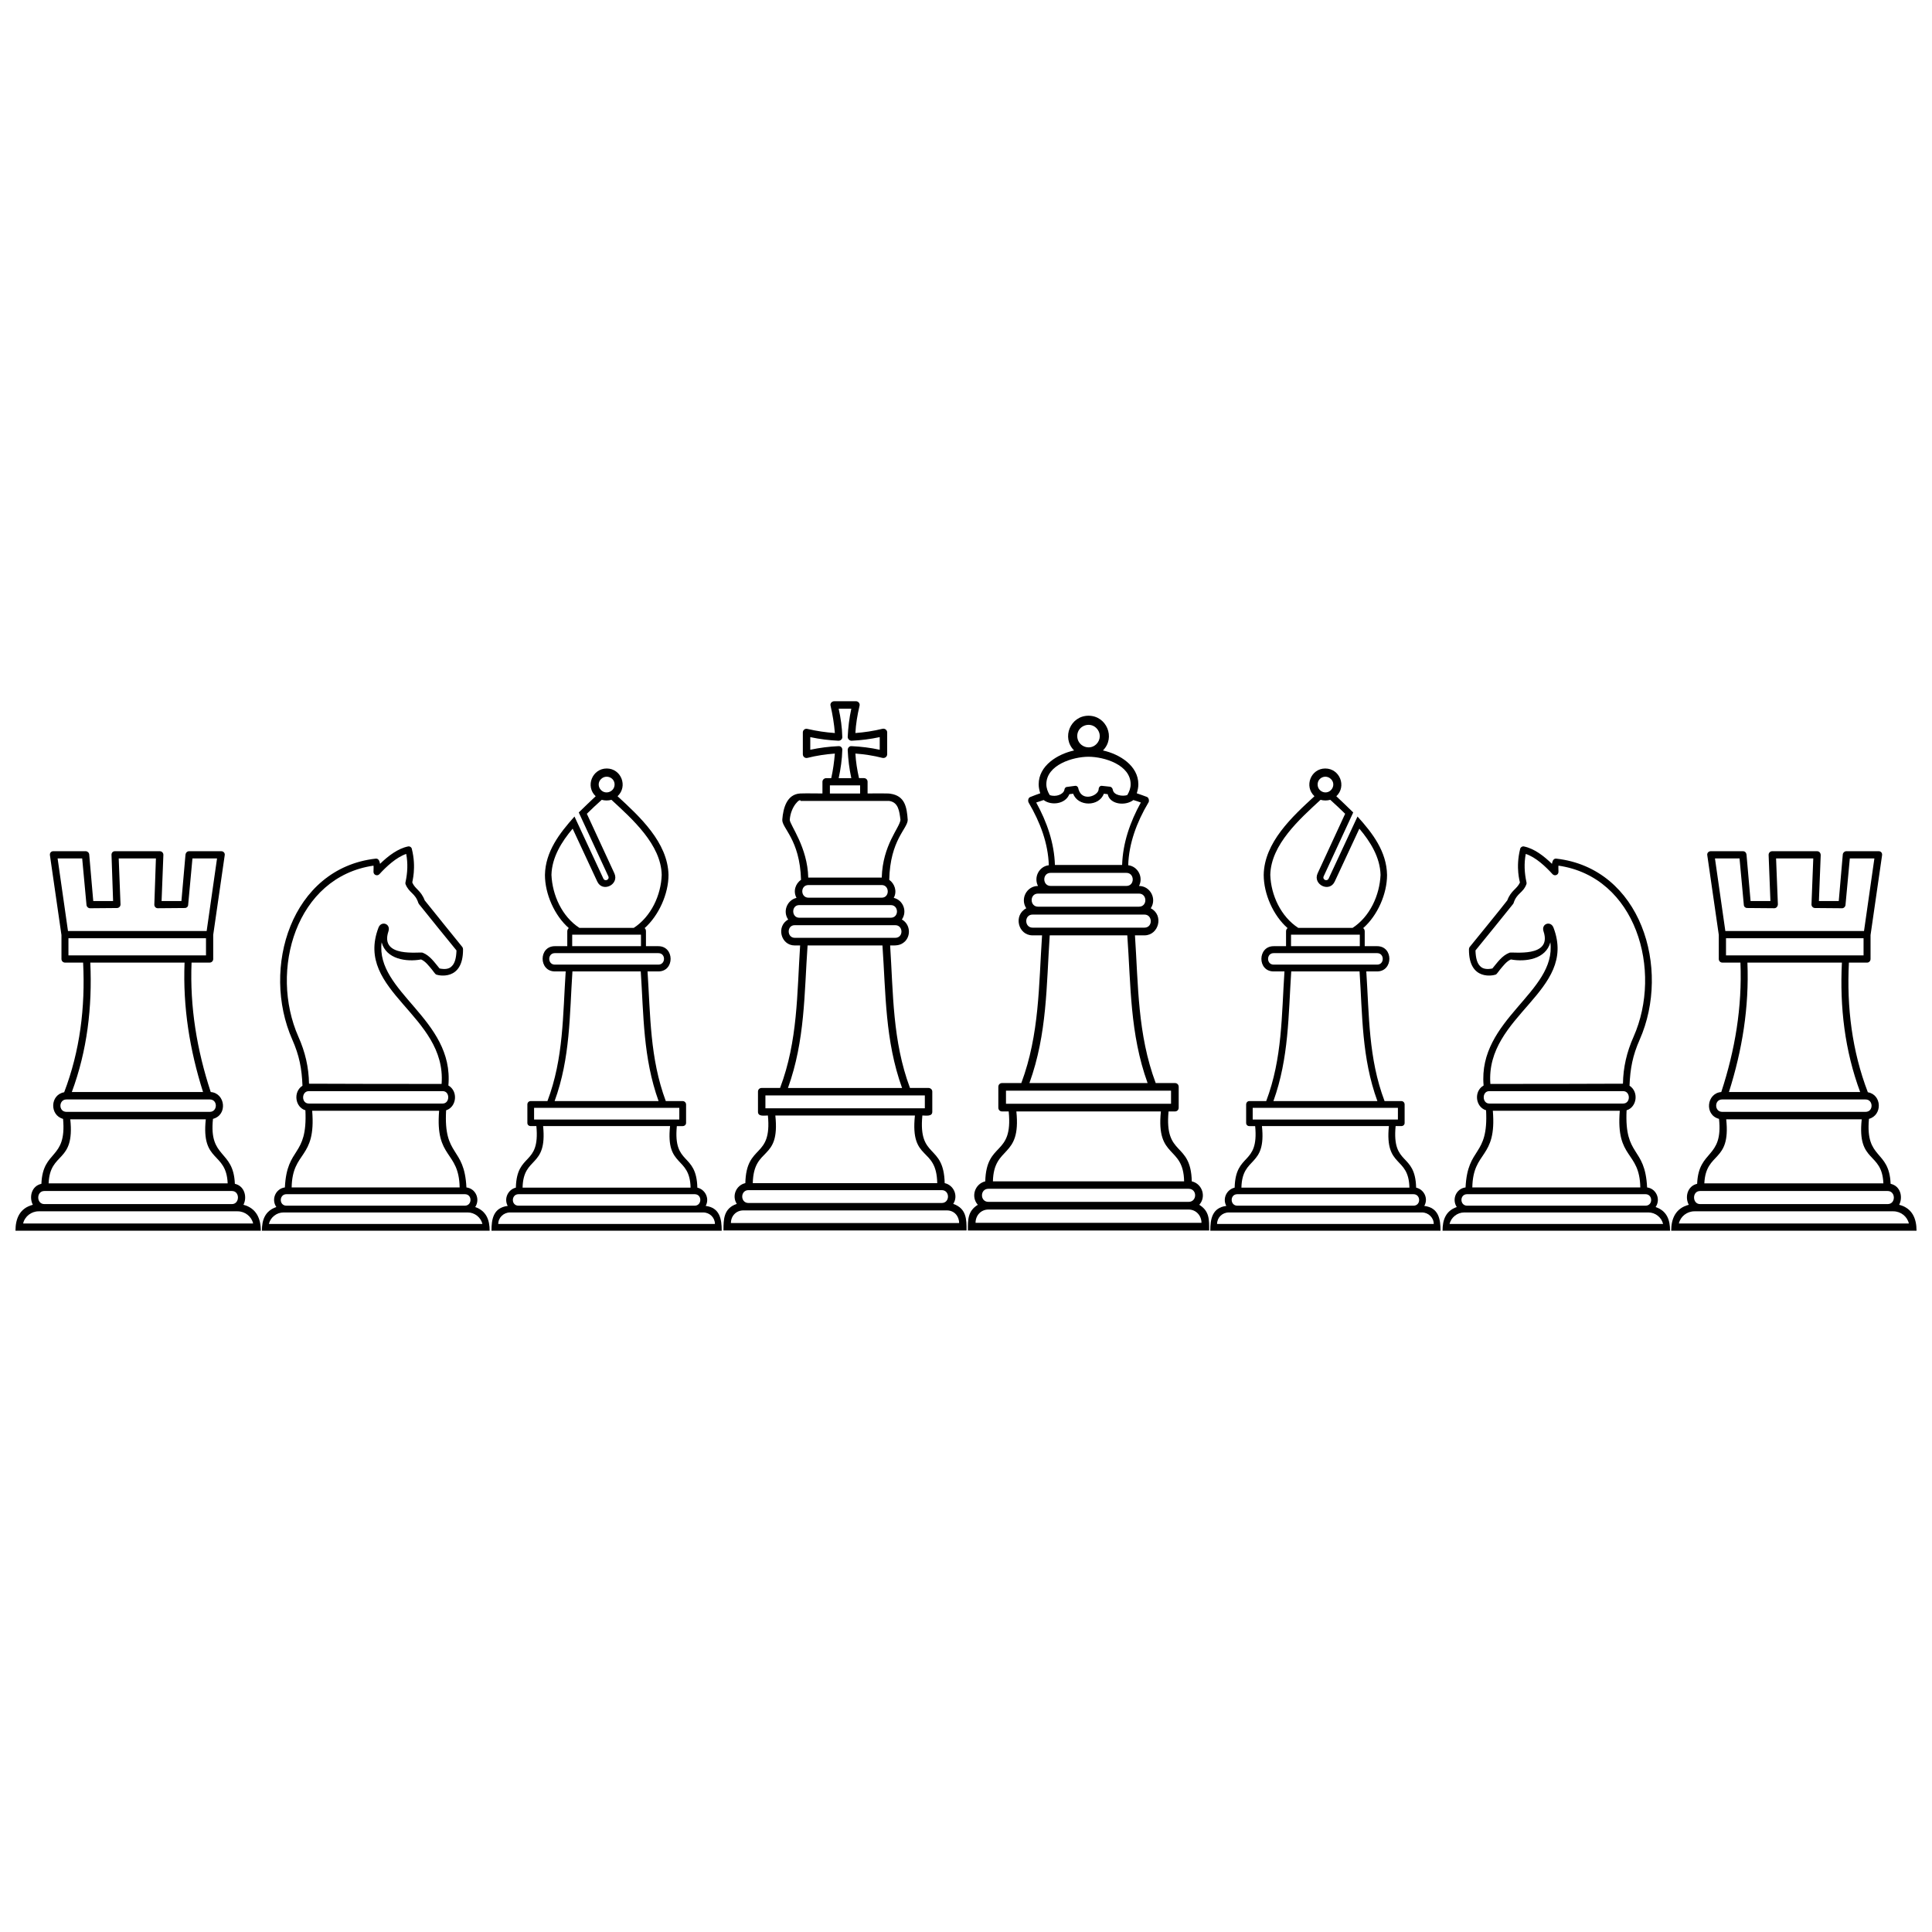 <?xml version="1.0" encoding="UTF-8"?>
<!-- Uploaded to: ICON Repo, www.iconrepo.com, Generator: ICON Repo Mixer Tools -->
<svg width="800px" height="800px" version="1.1" viewBox="144 144 512 512" xmlns="http://www.w3.org/2000/svg">
 <defs>
  <clipPath id="b">
   <path d="m586 369h65.902v102h-65.902z"/>
  </clipPath>
  <clipPath id="a">
   <path d="m148.09 369h65.906v102h-65.906z"/>
  </clipPath>
 </defs>
 <path d="m580.49 458.68c2.391 0.297 3.703 3.106 2.269 5.199 2.988 1.016 3.824 3.406 3.824 6.273h-60.293c0-2.867 0.836-5.258 3.766-6.273-1.375-2.09-0.121-4.898 2.332-5.199 0.539-10.996 6.094-7.949 5.438-20.438-2.867-0.895-3.285-5.078-0.656-6.574-1.555-17.57 19.359-24.738 17.688-37.945-1.195 4.481-6.574 5.258-10.457 4.543-1.137 0.477-2.031 1.672-2.93 2.75-0.297 0.418-0.598 0.777-0.836 1.074-0.121 0.121-0.297 0.238-0.477 0.238 0 0.059-6.934 1.914-6.871-6.754 0-0.238 0.059-0.418 0.18-0.598 0 0 9.203-11.293 9.98-12.371 1.016-2.688 2.512-2.93 3.348-4.723 0-0.18-1.195-3.883 0.059-8.902 0.059-0.418 0.598-0.777 1.016-0.656 2.688 0.539 5.258 2.512 7.41 4.602 0.121-0.656 0.359-1.492 1.195-1.375 22.348 2.57 30.418 29.043 22.051 47.984-1.852 4.184-2.512 7.648-2.688 12.191 2.512 1.613 1.973 5.676-0.777 6.512-0.598 12.551 4.898 9.441 5.438 20.438zm-48.461 6.633c-1.852 0-3.465 1.316-3.883 3.047h56.59c-0.418-1.734-2.031-3.047-3.883-3.047zm16.312-95.012c-0.477 2.512-0.359 4.961 0.18 7.469 0.059 0.18 0.059 0.359 0 0.539-0.895 2.391-2.57 2.332-3.406 5.019-0.059 0.121-0.059 0.18-0.18 0.297-3.285 4.062-6.574 8.188-9.918 12.25 0.059 2.09 0.477 3.465 1.254 4.184 0.656 0.719 1.793 0.895 3.227 0.598 1.316-1.555 2.512-3.406 4.543-4.184 0.777-0.297 11.355 1.434 9.023-5.617-0.719-2.09 1.914-2.93 2.629-1.016 6.453 16.91-18.105 23.188-16.73 41.41 11.711 0 23.426 0 35.137-0.059 0.059-4.301 1.016-8.426 2.809-12.43 7.769-17.57 0.656-42.367-19.898-45.355-0.059 0.418 0 1.074 0 1.555 0.059 0.895-0.957 1.316-1.555 0.719-1.852-2.031-4.422-4.481-7.109-5.379zm25.816 62.863h-35.496c-1.973 0-1.914 3.285 0 3.285h35.496c2.031 0 1.973-3.285 0-3.285zm-0.895 5.199h-33.645c1.074 12.848-5.258 10.457-5.438 20.316h44.52c-0.18-9.801-6.512-7.352-5.438-20.316zm6.812 22.109h-47.27c-2.031 0-1.973 3.047 0 3.047h47.27c2.031 0 1.973-3.047 0-3.047z"/>
 <path d="m519.3 458.74c2.09 0.477 3.285 2.867 2.152 4.84 3.824 0.477 4.301 3.527 4.301 6.574h-61.012c0-3.047 0.477-6.094 4.242-6.574-1.074-1.973 0.121-4.363 2.211-4.84 0.238-9.441 6.453-5.738 5.438-16.312h-1.555c-0.477 0-0.836-0.359-0.836-0.836v-4.898c0-0.477 0.359-0.895 0.836-0.895h4.481c4.301-11.355 4.062-22.766 4.84-34.359h-2.867c-4.363 0-4.301-6.691 0-6.691h3.285v-3.945c0-0.359 0.18-0.719 0.418-0.836-3.824-3.348-6.336-9.082-6.336-14.102 0.121-8.605 7.59-15.477 13.445-20.855-2.809-2.629-0.957-7.352 2.867-7.352 3.824 0 5.738 4.723 2.93 7.352 1.434 1.375 2.93 2.75 4.481 4.301l-7.828 16.91c-0.418 0.895 0.895 1.492 1.316 0.598l7.648-16.434c4.004 4.422 7.707 9.262 7.828 15.477 0 5.019-2.512 10.758-6.336 14.102 0.238 0.121 0.418 0.477 0.418 0.836v3.945h3.285c4.363 0 4.301 6.691 0 6.691h-2.867c0.777 11.594 0.539 23.008 4.84 34.359h4.422c0.539 0 0.895 0.418 0.895 0.895v4.898c0 0.477-0.359 0.836-0.895 0.836h-1.492c-1.016 10.695 5.199 6.871 5.438 16.312zm-52.766 9.621h57.426c0-1.672-1.434-3.047-3.106-3.047h-51.211c-1.734 0-3.106 1.375-3.106 3.047zm19.602-76.668v3.047h18.227v-3.047zm22.828 4.898h-27.43c-1.973 0-1.973 3.047 0 3.047h27.43c1.973 0 1.973-3.047 0-3.047zm-12.43-40.633c-0.836 0.238-1.734 0.238-2.57 0-5.496 5.078-13.148 11.832-13.324 19.898 0.18 5.379 2.809 11.055 7.41 14.043h14.402c4.602-2.988 7.172-8.664 7.41-14.043-0.121-4.66-2.688-8.785-5.617-12.25l-6.512 13.984c-1.375 3.047-5.914 0.836-4.543-2.152l7.289-15.777c-1.254-1.254-2.629-2.512-3.945-3.703zm0.18-5.496c-1.316-1.316-3.527-0.418-3.527 1.434 0 1.852 2.211 2.809 3.527 1.492 0.836-0.836 0.836-2.152 0-2.93zm15.359 91.965h-33.645c1.195 11.113-5.258 7.828-5.438 16.312h44.52c-0.18-8.484-6.574-5.078-5.438-16.312zm-36.094-4.84v3.106h38.484v-3.106h-38.484zm5.496-1.793h27.547c-4.184-11.473-3.945-22.766-4.723-34.359h-18.105c-0.777 11.594-0.598 22.887-4.723 34.359zm37.109 24.68h-46.672c-2.031 0-1.973 3.047 0 3.047h46.672c2.031 0 1.973-3.047 0-3.047z"/>
 <path d="m459.84 457.07c2.809 0.656 3.883 4.125 1.973 6.215 2.75 1.672 2.629 4.004 2.629 6.812h-63.941c0-2.867-0.059-5.141 2.629-6.812-1.914-2.152-0.777-5.559 1.973-6.215 0.297-10.758 7.41-6.453 6.215-18.523h-1.734c-0.598 0-1.016-0.418-1.016-1.016v-5.496c0-0.598 0.418-1.016 1.016-1.016h5.078c4.84-12.969 4.602-25.934 5.496-39.141h-2.512c-3.883 0-5.141-5.379-1.672-7.172-1.672-2.512 0.121-5.914 3.106-5.914-1.195-2.332 0.297-5.199 2.867-5.496-0.18-5.797-2.269-11.355-5.316-16.551-0.297-0.477-0.18-1.375 0.477-1.555 0.836-0.359 1.734-0.656 2.57-0.957-0.238-0.777-0.418-1.555-0.418-2.391 0-4.961 5.019-8.008 9.383-8.965-3.406-3.406-0.957-9.203 3.824-9.203s7.231 5.797 3.824 9.203c4.363 0.957 9.383 4.004 9.383 8.965 0 0.836-0.18 1.613-0.418 2.391 0.895 0.297 1.734 0.598 2.688 0.957 0.598 0.238 0.656 1.254 0.359 1.555-3.047 5.141-5.141 10.758-5.316 16.551 2.57 0.297 4.062 3.168 2.867 5.496 2.988 0 4.781 3.406 3.106 5.914 3.527 1.793 2.152 7.172-1.672 7.172h-2.512c0.895 13.207 0.656 26.172 5.496 39.141h5.078c0.598 0 1.016 0.418 1.016 1.016v5.496c0 0.598-0.418 1.016-1.016 1.016h-1.672c-1.137 12.129 5.914 7.828 6.156 18.523zm-57.309 10.996h59.875c0-1.914-1.434-3.527-3.406-3.527h-53.062c-1.973 0-3.406 1.555-3.406 3.527zm14.281-37.051h31.312c-4.723-13.086-4.422-25.875-5.379-39.141h-20.555c-0.895 13.266-0.656 26.055-5.379 39.141zm17.746-94.059c-1.852-1.852-5.078-0.539-5.078 2.09 0 2.688 3.227 4.004 5.078 2.152 1.195-1.195 1.195-3.047 0-4.242zm-16.91 49.418c-2.269 0-2.211 3.465 0 3.465h29.641c2.269 0 2.211-3.465 0-3.465h-29.641zm1.434-5.559c-2.269 0-2.211 3.465 0 3.465h26.77c2.269 0 2.211-3.465 0-3.465zm23.426-5.496h-20.078c-2.269 0-2.211 3.465 0 3.465h20.078c2.269 0 2.211-3.465 0-3.465zm-4.961-20.855c-0.359-0.059-0.656-0.059-1.016-0.121-1.254 3.465-6.871 3.465-8.125 0-0.297 0.059-0.656 0.059-1.016 0.121-1.016 2.629-4.781 3.106-6.812 1.555l-1.973 0.656c2.867 5.199 4.781 10.758 4.961 16.551h17.809c0.18-5.797 2.09-11.355 4.961-16.551-0.656-0.238-1.316-0.477-1.973-0.656-2.211 1.672-6.273 1.137-6.812-1.555zm-5.078-9.918c-4.125 0-11.176 2.152-11.176 7.289 0 1.016 0.359 1.973 0.895 2.867 1.613 0.598 3.644-0.18 3.883-1.375 0.059-0.477 0.359-0.777 0.656-0.777 0.719-0.121 1.492-0.18 2.211-0.297 0.477-0.059 0.836 0.359 0.895 0.957 1.016 3.348 5.199 1.672 5.316 0 0-0.598 0.418-1.016 0.836-0.957 0.777 0.059 1.492 0.18 2.211 0.238 0.359 0.059 0.656 0.418 0.719 0.836 0.238 1.434 2.57 1.793 3.824 1.375 0.539-0.895 0.895-1.852 0.895-2.867 0-5.141-6.992-7.289-11.176-7.289zm19.184 93.996h-38.305c1.316 12.609-5.977 8.902-6.215 18.523h50.672c-0.18-9.621-7.469-5.797-6.156-18.523zm-41.055-5.496v3.465h43.742v-3.465h-43.742zm48.402 25.996h-53.062c-2.269 0-2.269 3.465 0 3.465h53.062c2.269 0 2.332-3.465 0-3.465z"/>
 <g clip-path="url(#b)">
  <path d="m593.76 457.72c0.359-9.145 6.934-6.574 5.797-17.211-3.945-1.016-3.285-6.812 0.598-7.109 3.644-11.113 5.559-22.469 5.078-34.301h-4.781c-0.539 0-0.957-0.418-0.957-0.957v-6.394l-3.047-21.094c-0.121-0.598 0.359-1.074 0.895-1.074h8.547c0.539 0 0.895 0.359 0.957 0.957l1.074 12.25h5.258l-0.477-12.25c0-0.539 0.418-0.957 0.957-0.957h11.891c0.539 0 0.957 0.418 0.957 1.074l-0.477 12.129h5.258l1.074-12.371c0.059-0.477 0.477-0.836 0.957-0.836h8.547c0.598 0 1.016 0.477 0.895 1.137l-3.047 21.094v6.336c0 0.539-0.418 0.957-0.895 0.957h-4.84c-0.598 11.891 0.836 23.426 5.019 34.359 3.766 0.656 3.883 6.094 0.297 7.051-1.016 10.934 5.379 8.066 5.738 17.211 2.688 0.598 3.285 3.586 2.269 5.559 3.465 0.895 4.602 3.644 4.602 6.871h-65.016c0-3.227 1.195-5.977 4.66-6.871-1.074-1.973-0.418-4.961 2.211-5.559zm-0.719 7.289c-1.973 0-3.703 1.375-4.125 3.227h60.953c-0.418-1.852-2.152-3.227-4.125-3.227h-52.707zm2.629-7.41h47.445c-0.359-8.547-6.992-5.199-5.738-16.973h-35.914c1.254 11.652-5.379 8.426-5.797 16.973zm48.582 2.031h-49.719c-2.152 0-2.09 3.465 0 3.465h49.719c2.211 0 2.152-3.465 0-3.465zm-5.856-24.262h-38.004c-2.152 0-2.09 3.285 0 3.285h38.004c2.152 0 2.09-3.285 0-3.285zm-33.402-63.879h-6.512l2.75 19.242h36.75l2.75-19.242h-6.512l-1.137 12.25c0 0.477-0.418 0.957-0.895 0.957l-7.172-0.059c-0.539 0-0.957-0.418-0.957-0.957l0.477-12.191h-9.859l0.477 12.129c0 0.598-0.418 1.074-0.957 1.074l-7.172-0.059c-0.477 0-0.895-0.359-0.895-0.836zm-3.586 25.695h36.453v-4.543h-36.453zm30.715 1.914h-25.039c0.477 11.832-1.375 23.188-4.898 34.301h34.777c-4.062-10.934-5.438-22.469-4.84-34.301z"/>
 </g>
 <path d="m219.5 458.68c-2.391 0.297-3.703 3.106-2.269 5.199-2.988 1.016-3.824 3.406-3.824 6.273h60.355c0-2.867-0.895-5.258-3.824-6.273 1.375-2.09 0.121-4.898-2.332-5.199-0.539-10.996-6.094-7.949-5.379-20.438 2.809-0.895 3.227-5.078 0.598-6.574 1.555-17.57-19.359-24.738-17.688-37.945 1.195 4.481 6.574 5.258 10.457 4.543 1.137 0.477 2.031 1.672 2.93 2.75 0.297 0.418 0.598 0.777 0.836 1.074 0.121 0.121 0.297 0.238 0.477 0.238 0 0.059 6.934 1.914 6.871-6.754 0-0.238-0.059-0.418-0.18-0.598 0 0-9.145-11.293-9.98-12.371-1.016-2.688-2.512-2.93-3.285-4.723-0.059-0.18 1.137-3.883-0.121-8.902-0.059-0.418-0.539-0.777-1.016-0.656-2.688 0.539-5.258 2.512-7.41 4.602-0.121-0.656-0.359-1.492-1.195-1.375-22.348 2.57-30.418 29.043-22.051 47.984 1.852 4.184 2.512 7.648 2.688 12.191-2.512 1.613-1.973 5.676 0.777 6.512 0.598 12.551-4.898 9.441-5.438 20.438zm48.461 6.633c1.852 0 3.465 1.316 3.883 3.047h-56.59c0.418-1.734 2.031-3.047 3.883-3.047zm-16.312-95.012c0.477 2.512 0.359 4.961-0.18 7.469-0.059 0.18-0.059 0.359 0 0.539 0.957 2.391 2.57 2.332 3.406 5.019 0.059 0.121 0.121 0.18 0.18 0.297 3.285 4.062 6.574 8.188 9.918 12.25-0.059 2.09-0.477 3.465-1.254 4.184-0.656 0.719-1.734 0.895-3.227 0.598-1.316-1.555-2.512-3.406-4.481-4.184-0.836-0.297-11.414 1.434-9.082-5.617 0.719-2.09-1.914-2.93-2.629-1.016-6.453 16.91 18.105 23.188 16.73 41.41-11.711 0-23.426 0-35.137-0.059-0.059-4.301-1.016-8.426-2.809-12.43-7.769-17.57-0.656-42.367 19.898-45.355 0.059 0.418 0 1.074 0 1.555-0.059 0.895 0.957 1.316 1.555 0.719 1.852-2.031 4.481-4.481 7.109-5.379zm-25.816 62.863h35.496c1.973 0 1.914 3.285 0 3.285h-35.496c-2.031 0-1.973-3.285 0-3.285zm0.895 5.199h33.645c-1.074 12.848 5.258 10.457 5.438 20.316h-44.52c0.18-9.801 6.512-7.352 5.438-20.316zm-6.812 22.109h47.27c2.031 0 1.973 3.047 0 3.047h-47.27c-2.031 0-1.973-3.047 0-3.047z"/>
 <path d="m280.7 458.74c-2.031 0.477-3.227 2.867-2.152 4.84-3.824 0.477-4.301 3.527-4.301 6.574h61.012c0-3.047-0.477-6.094-4.242-6.574 1.074-1.973-0.121-4.363-2.211-4.84-0.238-9.441-6.453-5.738-5.438-16.312h1.555c0.477 0 0.895-0.359 0.895-0.836v-4.898c0-0.477-0.418-0.895-0.895-0.895h-4.481c-4.242-11.355-4.062-22.766-4.84-34.359h2.867c4.363 0 4.301-6.691 0-6.691h-3.285v-3.945c0-0.359-0.121-0.719-0.359-0.836 3.766-3.348 6.336-9.082 6.336-14.102-0.18-8.605-7.648-15.477-13.504-20.855 2.809-2.629 0.957-7.352-2.867-7.352-3.824 0-5.738 4.723-2.93 7.352-1.434 1.375-2.93 2.75-4.481 4.301l7.828 16.91c0.418 0.895-0.895 1.492-1.316 0.598l-7.648-16.434c-3.945 4.422-7.707 9.262-7.828 15.477 0 5.019 2.512 10.758 6.336 14.102-0.238 0.121-0.418 0.477-0.418 0.836v3.945h-3.285c-4.363 0-4.301 6.691 0 6.691h2.867c-0.777 11.594-0.539 23.008-4.84 34.359h-4.422c-0.539 0-0.895 0.418-0.895 0.895v4.898c0 0.477 0.359 0.836 0.895 0.836h1.492c1.016 10.695-5.199 6.871-5.438 16.312zm52.766 9.621h-57.426c0-1.672 1.434-3.047 3.106-3.047h51.211c1.734 0 3.106 1.375 3.106 3.047zm-19.602-76.668v3.047h-18.227v-3.047zm-22.828 4.898h27.43c2.031 0 1.973 3.047 0 3.047h-27.43c-1.973 0-1.973-3.047 0-3.047zm12.43-40.633c0.836 0.238 1.734 0.238 2.57 0 5.496 5.078 13.148 11.832 13.324 19.898-0.18 5.379-2.809 11.055-7.41 14.043h-14.402c-4.602-2.988-7.172-8.664-7.41-14.043 0.121-4.66 2.688-8.785 5.617-12.25l6.512 13.984c1.375 3.047 5.914 0.836 4.543-2.152l-7.289-15.777c1.254-1.254 2.629-2.512 3.945-3.703zm-0.18-5.496c1.316-1.316 3.586-0.418 3.586 1.434 0 1.852-2.269 2.809-3.586 1.492-0.836-0.836-0.836-2.152 0-2.93zm-15.359 91.965h33.645c-1.195 11.113 5.258 7.828 5.438 16.312h-44.52c0.18-8.484 6.574-5.078 5.438-16.312zm36.094-4.84v3.106h-38.484v-3.106h38.484zm-5.496-1.793h-27.547c4.184-11.473 3.945-22.766 4.723-34.359h18.105c0.777 11.594 0.598 22.887 4.723 34.359zm-37.109 24.68h46.672c2.031 0 1.973 3.047 0 3.047h-46.672c-2.031 0-1.973-3.047 0-3.047z"/>
 <g clip-path="url(#a)">
  <path d="m206.24 457.72c-0.359-9.145-6.934-6.574-5.797-17.211 3.945-1.016 3.285-6.812-0.598-7.109-3.644-11.113-5.559-22.469-5.078-34.301h4.781c0.539 0 0.957-0.418 0.957-0.957v-6.394l3.047-21.094c0.121-0.598-0.359-1.074-0.895-1.074h-8.547c-0.477 0-0.895 0.359-0.957 0.957l-1.074 12.25h-5.258l0.477-12.25c0-0.539-0.418-0.957-0.957-0.957h-11.891c-0.539 0-0.957 0.418-0.895 1.074l0.418 12.129h-5.258l-1.074-12.371c-0.059-0.477-0.477-0.836-0.957-0.836h-8.547c-0.598 0-1.016 0.477-0.895 1.137l3.047 21.094v6.336c0 0.539 0.418 0.957 0.957 0.957h4.781c0.598 11.891-0.836 23.426-5.019 34.359-3.766 0.656-3.883 6.094-0.297 7.051 1.016 10.934-5.379 8.066-5.738 17.211-2.688 0.598-3.285 3.586-2.269 5.559-3.465 0.895-4.602 3.644-4.602 6.871h65.016c0-3.227-1.195-5.977-4.602-6.871 1.016-1.973 0.359-4.961-2.269-5.559zm0.719 7.289c1.973 0 3.703 1.375 4.125 3.227h-60.953c0.418-1.852 2.152-3.227 4.125-3.227h52.707zm-2.629-7.41h-47.445c0.359-8.547 6.992-5.199 5.738-16.973h35.914c-1.254 11.652 5.438 8.426 5.797 16.973zm-48.582 2.031h49.719c2.152 0 2.09 3.465 0 3.465h-49.719c-2.152 0-2.152-3.465 0-3.465zm5.856-24.262h38.004c2.152 0 2.09 3.285 0 3.285h-38.004c-2.152 0-2.09-3.285 0-3.285zm33.402-63.879h6.512l-2.75 19.242h-36.75l-2.75-19.242h6.512l1.137 12.25c0 0.477 0.418 0.957 0.957 0.957l7.109-0.059c0.539 0 0.957-0.418 0.957-0.957l-0.477-12.191h9.859l-0.418 12.129c-0.059 0.598 0.359 1.074 0.895 1.074l7.172-0.059c0.477 0 0.895-0.359 0.895-0.836l1.137-12.309zm3.586 25.695h-36.453v-4.543h36.453zm-30.656 1.914h24.977c-0.477 11.832 1.375 23.188 4.898 34.301h-34.777c4.062-10.934 5.438-22.469 4.898-34.301z"/>
 </g>
 <path d="m394.35 457.54c2.449 0.539 3.644 3.406 2.269 5.496 3.527 1.254 3.527 4.062 3.527 7.051h-64.418c0-3.047 0.059-5.856 3.527-7.051-1.375-2.09-0.18-4.961 2.269-5.496 0.238-10.578 7.109-6.336 5.977-17.926-0.895 0-2.629 0.359-2.629-0.957v-5.379c0-0.539 0.418-0.957 0.957-0.957h4.898c4.723-12.488 4.481-25.039 5.316-37.766h-1.434c-3.703 0-4.961-5.078-1.734-6.871-1.492-2.152-0.297-5.141 2.211-5.738-0.957-1.734-0.297-3.766 1.195-4.781-0.297-10.816-5.199-13.742-4.961-16.016 0.238-2.988 1.195-6.691 4.781-6.871 1.914-0.059 4.004 0 5.856 0v-3.106c0-0.539 0.477-0.957 1.016-0.957h1.316c0.477-2.152 0.777-4.301 0.957-6.512-2.449 0.18-4.84 0.539-7.231 1.137-0.656 0.18-1.254-0.297-1.254-0.957v-5.797c0-0.598 0.598-1.137 1.316-0.895 2.332 0.539 4.723 0.895 7.172 1.074-0.18-2.391-0.598-4.84-1.137-7.231-0.18-0.598 0.297-1.195 0.957-1.195h5.797c0.598 0 1.137 0.598 0.895 1.316-0.539 2.332-0.957 4.723-1.074 7.109 2.391-0.18 4.781-0.539 7.231-1.137 0.598-0.121 1.195 0.359 1.195 0.957v5.797c0 0.656-0.598 1.137-1.316 0.957-2.332-0.598-4.723-0.957-7.109-1.137 0.121 2.211 0.477 4.363 0.957 6.512h1.316c0.539 0 0.957 0.418 0.957 0.957v3.106c0.777 0 5.676-0.059 5.977 0.059 3.945 0.539 4.422 3.586 4.66 6.934 0 2.332-4.66 5.258-4.898 15.895 1.434 1.016 2.152 3.047 1.195 4.781 2.512 0.598 3.644 3.586 2.152 5.738 2.09 1.137 2.512 4.062 0.836 5.797-1.254 1.195-2.449 1.074-3.945 1.074 0.836 12.727 0.598 25.277 5.258 37.766h4.898c0.539 0 1.016 0.418 1.016 0.957v5.379c0 1.316-1.793 0.957-2.629 0.957-1.137 11.652 5.676 7.352 5.914 17.926zm-56.648 10.578h60.473c0-1.852-1.316-3.348-3.227-3.348h-53.961c-1.914 0-3.285 1.492-3.285 3.348zm15.117-35.793h30.238c-4.543-12.609-4.301-25.039-5.199-37.766h-19.84c-0.895 12.727-0.656 25.156-5.199 37.766zm2.988-45.117h24.262c2.211 0 2.152-3.348 0-3.348h-24.262c-2.152 0-2.09 3.348 0 3.348zm-8.965 50.496h42.25v-3.406h-42.25zm39.617 1.914h-36.988c1.316 12.309-5.738 8.008-5.977 17.926h48.883c-0.18-9.918-7.231-5.496-5.914-17.926zm-30.297-83.359c0-0.895-2.629 1.375-2.867 5.019 0.059 1.375 4.723 7.231 4.898 15.297h19.48c0.238-8.664 4.723-13.148 4.961-15.297-0.297-2.332-0.539-4.66-2.988-5.019zm7.769-4.125v2.152h8.008v-2.152h-8.008zm5.676-20.316h-3.348c0.539 2.449 0.895 4.898 0.957 7.469 0.059 0.539-0.418 1.016-1.016 1.016-2.512-0.121-4.961-0.418-7.469-0.957v3.348c2.512-0.539 4.961-0.836 7.469-0.957 0.598-0.059 1.074 0.418 1.016 1.016-0.059 2.449-0.418 4.961-0.957 7.469h3.348c-0.539-2.512-0.836-4.898-0.957-7.469 0-0.598 0.477-1.074 1.016-1.016 2.512 0.121 5.019 0.418 7.469 0.957v-3.348c-2.512 0.539-4.961 0.836-7.469 0.957-0.539 0-1.016-0.477-1.016-1.016 0.121-2.512 0.418-5.019 0.957-7.469zm8.066 46.73h-19.422c-2.211 0-2.152 3.348 0 3.348h19.422c2.152 0 2.09-3.348 0-3.348zm3.586 10.637h-26.652c-2.152 0-2.09 3.348 0 3.348h26.652c2.211 0 2.152-3.348 0-3.348zm12.309 70.215h-51.211c-2.211 0-2.211 3.406 0 3.406h51.211c2.211 0 2.211-3.406 0-3.406z"/>
</svg>
